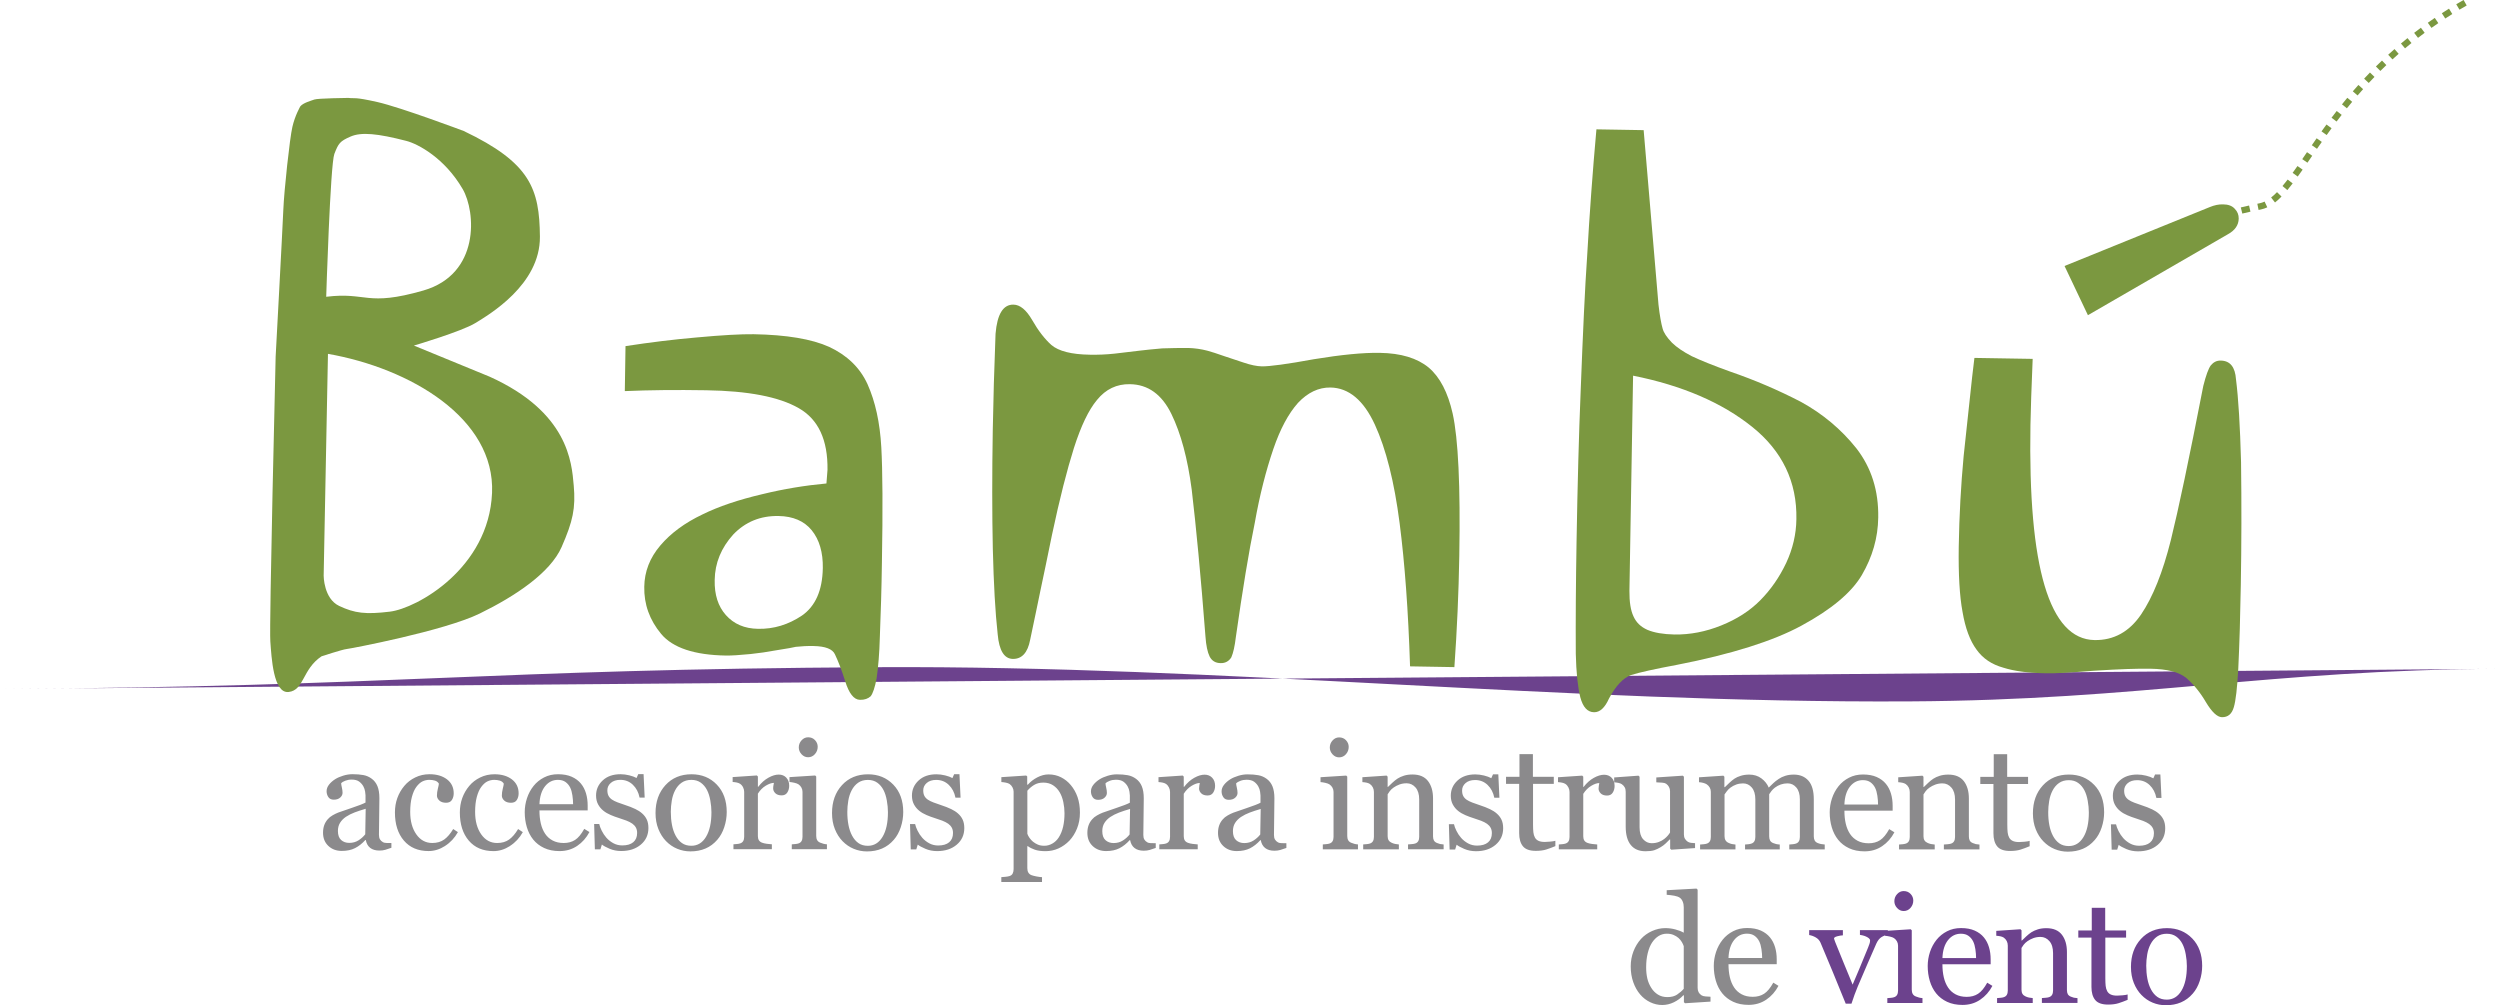<?xml version="1.0" encoding="UTF-8"?><svg id="b" xmlns="http://www.w3.org/2000/svg" width="1367.52" height="549.88" viewBox="0 0 1367.52 549.88"><defs><style>.d{fill:#8b8a8c;}.e{fill:#7b9840;}.f{fill:#6c428d;}</style></defs><g id="c"><path class="f" d="M0,376.86c216.81-1.23,263.06-10.72,479.98-11.91,188.77-.98,375.61,19.73,564.35,18.72,128.57-.73,194.66-17.21,323.19-17.84"/><path class="d" d="M1177.05,442.65c-1.58-.75-3.25-1.41-5.03-1.98-1.81-.59-3.32-1.12-4.54-1.6-1.23-.47-2.24-.98-3.05-1.52-.83-.57-1.46-1.25-1.88-2.06s-.62-1.82-.62-3.03c0-1.57.63-2.92,1.9-4.03,1.27-1.11,3-1.67,5.21-1.67,2.69,0,4.98.9,6.85,2.7,1.87,1.8,3.09,4.13,3.66,7h2.79s-.6-12.81-.6-12.81h-2.91s-.93,2.1-.93,2.1c-1.02-.57-2.35-1.05-3.98-1.46-1.63-.4-3.23-.61-4.79-.61-4.07,0-7.31,1.13-9.74,3.39-2.43,2.26-3.64,5.02-3.64,8.28,0,1.86.38,3.47,1.13,4.85.75,1.37,1.72,2.53,2.91,3.47,1.1.89,2.43,1.66,3.98,2.32,1.55.66,2.96,1.18,4.22,1.56,1.59.49,3.03.98,4.32,1.48,1.29.5,2.38,1.06,3.27,1.68.86.62,1.51,1.34,1.96,2.16s.67,1.8.67,2.93c0,2.2-.7,3.88-2.1,5.06-1.4,1.18-3.4,1.77-5.98,1.77-1.83,0-3.48-.41-4.95-1.22-1.47-.81-2.73-1.81-3.78-3-1-1.14-1.85-2.41-2.54-3.81-.7-1.41-1.16-2.64-1.37-3.69h-2.79l.4,13.86h3.03l.81-2.63c.83.7,2.23,1.47,4.18,2.3,1.95.83,4.09,1.25,6.4,1.25,4.39,0,7.97-1.17,10.73-3.51,2.76-2.34,4.14-5.36,4.14-9.05,0-1.83-.3-3.38-.89-4.65-.59-1.27-1.44-2.38-2.54-3.35-1.02-.91-2.32-1.75-3.9-2.51ZM1139.65,457.91c-1.97,3.26-4.64,4.89-8.02,4.89-2.05,0-3.77-.49-5.16-1.48-1.39-.98-2.54-2.34-3.46-4.06-.92-1.72-1.58-3.68-2-5.88-.42-2.19-.63-4.59-.62-7.17,0-1.97.17-4,.53-6.1.35-2.1.96-3.97,1.82-5.62.92-1.78,2.11-3.18,3.58-4.2,1.47-1.02,3.24-1.53,5.32-1.53,2.02,0,3.74.51,5.14,1.52,1.4,1.01,2.54,2.35,3.4,4.02.81,1.56,1.42,3.47,1.82,5.72.4,2.25.61,4.38.61,6.4,0,5.74-.99,10.24-2.96,13.49ZM1145.53,429.33c-3.63-3.76-8.23-5.64-13.81-5.64-5.88,0-10.63,1.98-14.26,5.94-3.63,3.96-5.44,9.05-5.44,15.27,0,3.23.52,6.15,1.56,8.75,1.04,2.6,2.43,4.8,4.19,6.61,1.78,1.83,3.81,3.23,6.11,4.18,2.29.96,4.7,1.43,7.24,1.43,3.05,0,5.8-.52,8.25-1.57,2.45-1.05,4.61-2.65,6.47-4.81,1.64-1.88,2.91-4.18,3.8-6.89.89-2.71,1.34-5.46,1.34-8.26,0-6.25-1.81-11.25-5.44-15.01ZM1110.21,459.97c-.54.19-1.46.34-2.77.46-1.31.12-2.3.18-2.97.18-1.46,0-2.61-.2-3.47-.61-.86-.4-1.51-1-1.94-1.78-.46-.83-.75-1.81-.87-2.93-.12-1.12-.18-2.51-.18-4.18v-22.26s11.36,0,11.36,0v-3.88h-11.43s0-12.41,0-12.41h-7.35s0,12.4,0,12.4h-7.35s0,3.88,0,3.88h7.19s0,26.99,0,26.99c0,3.07.68,5.45,2.04,7.13,1.36,1.68,3.71,2.53,7.05,2.53,2.26,0,4.17-.25,5.74-.75,1.56-.5,3.22-1.11,4.97-1.84v-2.95ZM1082.78,461.98c-.83-.05-1.49-.13-1.96-.24-.47-.11-1.03-.3-1.68-.57-.78-.32-1.33-.77-1.66-1.35-.32-.58-.49-1.34-.49-2.28v-20.73c0-3.96-.92-7.13-2.76-9.52-1.85-2.38-4.68-3.58-8.5-3.58-1.72,0-3.27.21-4.65.64-1.37.43-2.56.97-3.55,1.62-.86.56-1.78,1.3-2.75,2.2-.97.9-1.78,1.68-2.43,2.32h-.2v-5.62s-.56-.57-.56-.57l-13.25.89v2.67c.81.05,1.56.16,2.26.3.7.15,1.31.38,1.82.71.7.49,1.24,1.11,1.64,1.88.39.77.59,1.61.59,2.52v24.58c0,.97-.19,1.76-.55,2.36-.36.61-.93,1.03-1.68,1.27-.49.16-1.06.27-1.72.32-.66.05-1.3.11-1.92.16v2.67h19.52s0-2.66,0-2.66c-.7-.05-1.38-.15-2.04-.28-.66-.14-1.27-.34-1.84-.61-.75-.32-1.32-.78-1.7-1.37s-.56-1.35-.56-2.26v-22.91c.25-.43.63-1,1.16-1.72.53-.71,1.23-1.38,2.13-2,.92-.65,1.97-1.19,3.16-1.64,1.19-.44,2.5-.67,3.93-.67,1.92,0,3.54.77,4.88,2.3,1.34,1.54,2,3.72,2,6.55v20.49c0,.97-.19,1.76-.55,2.36-.36.61-.92,1.03-1.68,1.27-.49.16-1.1.27-1.84.32-.74.05-1.42.11-2.04.16v2.67h19.47s0-2.66,0-2.66ZM1008.9,440.07c.16-4.19,1.18-7.46,3.05-9.81s4.22-3.52,7.05-3.52c1.7,0,3.08.39,4.16,1.17,1.08.78,1.92,1.79,2.54,3.02.57,1.16.98,2.59,1.23,4.31.26,1.72.38,3.33.38,4.83h-18.42ZM1033.42,453.53c-1.62,2.92-3.29,4.95-5.03,6.07s-3.81,1.68-6.2,1.68c-2.34,0-4.36-.45-6.06-1.36s-3.07-2.14-4.12-3.71c-1.08-1.62-1.86-3.5-2.36-5.63-.5-2.13-.75-4.51-.74-7.13h26.38s0-2.66,0-2.66c0-2.4-.3-4.62-.91-6.67-.61-2.05-1.53-3.82-2.77-5.33-1.29-1.59-2.98-2.84-5.05-3.76-2.07-.92-4.56-1.37-7.47-1.38-2.83,0-5.38.58-7.66,1.76-2.28,1.17-4.18,2.71-5.72,4.63-1.59,1.99-2.8,4.24-3.62,6.73-.82,2.49-1.23,5.03-1.23,7.62,0,2.88.38,5.62,1.15,8.2.77,2.59,1.93,4.85,3.49,6.79,1.56,1.94,3.55,3.47,5.96,4.61,2.41,1.13,5.22,1.7,8.42,1.7,3.64,0,6.86-.94,9.66-2.83,2.8-1.88,5.04-4.42,6.71-7.59l-2.83-1.74ZM998.19,461.96c-.75-.05-1.43-.14-2.04-.26-.61-.12-1.22-.3-1.84-.55-.78-.32-1.33-.79-1.66-1.39-.32-.61-.49-1.38-.49-2.32v-20.24c0-4.58-.98-7.97-2.94-10.18-1.96-2.21-4.62-3.31-7.99-3.31-1.69,0-3.24.21-4.62.65-1.38.43-2.59,1-3.61,1.7-1.21.81-2.19,1.57-2.93,2.28-.74.71-1.59,1.54-2.56,2.48-.81-1.97-2.14-3.64-4-5.03-1.86-1.39-4.08-2.08-6.67-2.08-1.64,0-3.17.21-4.59.64-1.41.43-2.59.97-3.54,1.62-.83.57-1.74,1.31-2.71,2.22-.97.92-1.79,1.71-2.47,2.38h-.28v-5.7s-.56-.57-.56-.57l-13.33.89v2.67c.81.05,1.59.18,2.34.38.75.2,1.39.46,1.9.79.7.48,1.24,1.07,1.64,1.76.39.69.59,1.46.59,2.32v24.74c0,.97-.19,1.76-.55,2.36-.36.6-.93,1.03-1.68,1.27-.49.16-1.06.27-1.72.32-.66.05-1.3.11-1.92.16v2.67h19.35s0-2.66,0-2.66c-.73-.05-1.39-.15-1.98-.28-.59-.14-1.17-.34-1.74-.61-.75-.32-1.32-.79-1.7-1.41s-.56-1.39-.56-2.3v-22.83c.28-.38.68-.94,1.22-1.68.54-.74,1.2-1.41,1.98-2,.97-.73,2.04-1.3,3.2-1.72,1.16-.42,2.4-.63,3.73-.63,1.92,0,3.52.76,4.8,2.28,1.28,1.52,1.92,3.68,1.92,6.48v20.57c0,.97-.19,1.76-.55,2.36-.36.61-.92,1.03-1.68,1.27-.49.16-1.02.27-1.6.32-.58.05-1.18.11-1.8.16v2.67h18.99s0-2.66,0-2.66c-.81-.05-1.46-.14-1.96-.26-.5-.12-1.06-.3-1.68-.55-.78-.32-1.33-.79-1.66-1.39-.32-.61-.49-1.38-.49-2.32v-22.99c.27-.46.67-1.03,1.2-1.72s1.18-1.33,1.96-1.92c.97-.73,2.03-1.29,3.19-1.7,1.16-.4,2.4-.61,3.72-.61,1.91,0,3.51.76,4.79,2.28,1.28,1.52,1.92,3.68,1.92,6.49v20.57c0,.97-.19,1.76-.55,2.36-.36.61-.92,1.03-1.68,1.27-.48.16-1.04.27-1.68.32-.63.05-1.26.11-1.88.16v2.67h19.39s0-2.66,0-2.66ZM927.21,461.22c-.81-.03-1.55-.09-2.22-.18s-1.25-.29-1.74-.59c-.67-.46-1.2-1.01-1.58-1.65-.38-.65-.56-1.43-.56-2.34v-31.6s-.6-.56-.6-.56l-14.5.97v2.67c1.18.06,2.26.12,3.21.18.96.07,1.68.26,2.16.59.67.48,1.2,1.07,1.57,1.76.38.69.57,1.47.57,2.36v22.56c-.3.54-.73,1.12-1.28,1.75-.55.63-1.19,1.23-1.92,1.8-.78.62-1.75,1.16-2.91,1.61-1.16.46-2.48.69-3.96.69-1.81,0-3.35-.73-4.65-2.18-1.29-1.45-1.94-3.62-1.94-6.51v-27.68s-.6-.57-.6-.57l-13.29.97v2.67c.81.05,1.58.16,2.32.3.73.15,1.34.38,1.83.71.7.49,1.24,1.06,1.6,1.72.37.66.55,1.47.55,2.44v19.05c0,4.39.91,7.73,2.76,10.03,1.84,2.3,4.52,3.45,8.05,3.45,2.07,0,3.67-.19,4.8-.56,1.13-.38,2.3-.93,3.51-1.66,1.05-.62,1.97-1.31,2.78-2.08.81-.77,1.53-1.49,2.18-2.16h.24s0,5.05,0,5.05l.61.57,13.01-.89v-2.67ZM881.59,425.45c-1.06-1.1-2.44-1.66-4.14-1.66-1.7,0-3.57.56-5.62,1.7-2.05,1.13-3.91,2.79-5.58,4.97h-.2v-5.62s-.56-.57-.56-.57l-13.25.89v2.67c.81.05,1.56.16,2.26.3.7.15,1.31.38,1.82.71.7.49,1.24,1.13,1.64,1.94.39.81.59,1.63.59,2.46v24.58c0,.97-.19,1.76-.55,2.36-.36.61-.93,1.03-1.68,1.27-.49.16-1.06.27-1.72.32-.66.05-1.3.11-1.92.16v2.67h21.01s0-2.66,0-2.66c-.78-.05-1.7-.15-2.77-.28-1.06-.14-1.93-.34-2.61-.61-.78-.3-1.35-.74-1.72-1.33-.36-.59-.54-1.36-.54-2.3v-23.19c1.19-1.88,2.63-3.34,4.33-4.36,1.7-1.02,3.18-1.53,4.45-1.53-.08.48-.17.97-.26,1.45-.09.48-.14,1.02-.14,1.62,0,.94.4,1.81,1.19,2.59.79.78,1.94,1.17,3.45,1.17,1.4,0,2.44-.53,3.11-1.6.67-1.06,1.01-2.28,1.01-3.66,0-1.86-.53-3.34-1.59-4.45ZM850.78,459.91c-.54.19-1.46.34-2.77.46-1.31.12-2.3.18-2.97.18-1.46,0-2.61-.2-3.47-.61-.86-.4-1.51-1-1.94-1.78-.46-.83-.75-1.81-.87-2.93-.12-1.12-.18-2.51-.18-4.18v-22.26s11.36,0,11.36,0v-3.88h-11.43s0-12.41,0-12.41h-7.35s0,12.4,0,12.4h-7.35s0,3.88,0,3.88h7.19s0,26.99,0,26.99c0,3.07.68,5.45,2.04,7.13,1.36,1.68,3.71,2.53,7.05,2.53,2.26,0,4.17-.25,5.74-.75,1.56-.5,3.22-1.11,4.97-1.84v-2.95ZM814.9,442.57c-1.58-.75-3.25-1.41-5.03-1.98-1.81-.59-3.32-1.12-4.54-1.6-1.23-.47-2.24-.98-3.05-1.52-.83-.57-1.46-1.25-1.88-2.06s-.62-1.82-.62-3.03c0-1.57.63-2.92,1.9-4.03,1.27-1.11,3-1.67,5.21-1.67,2.69,0,4.98.9,6.85,2.7,1.87,1.8,3.09,4.13,3.66,7h2.79s-.6-12.81-.6-12.81h-2.91s-.93,2.1-.93,2.1c-1.02-.57-2.35-1.05-3.98-1.46-1.63-.4-3.23-.61-4.79-.61-4.07,0-7.31,1.13-9.74,3.39-2.43,2.26-3.64,5.02-3.64,8.28,0,1.86.38,3.47,1.13,4.85.75,1.37,1.72,2.53,2.91,3.47,1.1.89,2.43,1.66,3.98,2.32,1.55.66,2.96,1.18,4.22,1.56,1.59.49,3.03.98,4.32,1.48s2.38,1.06,3.27,1.68c.86.62,1.51,1.34,1.96,2.16s.67,1.8.67,2.93c0,2.2-.7,3.88-2.1,5.06-1.4,1.18-3.4,1.77-5.98,1.77-1.83,0-3.48-.41-4.95-1.22-1.47-.81-2.73-1.81-3.78-3-1-1.14-1.85-2.41-2.54-3.81-.7-1.41-1.16-2.64-1.37-3.69h-2.79l.4,13.86h3.03s.81-2.63.81-2.63c.83.7,2.23,1.47,4.18,2.3,1.95.84,4.09,1.25,6.4,1.26,4.39,0,7.97-1.17,10.73-3.51,2.76-2.34,4.14-5.36,4.14-9.05,0-1.83-.3-3.38-.89-4.65-.59-1.27-1.44-2.38-2.54-3.35-1.02-.92-2.32-1.75-3.9-2.51ZM789.67,461.92c-.83-.05-1.49-.13-1.96-.24-.47-.11-1.03-.3-1.68-.57-.78-.32-1.33-.78-1.66-1.35-.32-.58-.49-1.34-.49-2.28v-20.73c0-3.96-.92-7.13-2.76-9.52-1.85-2.38-4.68-3.58-8.5-3.58-1.72,0-3.27.21-4.65.65-1.37.43-2.56.97-3.55,1.62-.86.57-1.78,1.3-2.75,2.2-.97.9-1.78,1.68-2.43,2.32h-.2v-5.62s-.56-.57-.56-.57l-13.25.89v2.67c.81.05,1.56.16,2.26.3.7.15,1.31.38,1.82.71.7.49,1.24,1.11,1.64,1.88.39.77.59,1.61.59,2.52v24.58c0,.97-.19,1.76-.55,2.36-.36.61-.93,1.03-1.68,1.27-.49.16-1.06.27-1.72.32-.66.05-1.3.11-1.92.16v2.67h19.52s0-2.66,0-2.66c-.7-.05-1.38-.15-2.04-.28-.66-.14-1.27-.34-1.84-.61-.75-.32-1.32-.78-1.7-1.37-.38-.59-.56-1.35-.56-2.26v-22.91c.25-.43.63-1,1.16-1.72.53-.71,1.23-1.38,2.13-2,.92-.65,1.97-1.19,3.16-1.64,1.19-.44,2.5-.67,3.93-.67,1.92,0,3.54.77,4.88,2.3,1.34,1.54,2,3.72,2,6.55v20.48c0,.97-.19,1.76-.55,2.36-.36.61-.92,1.03-1.68,1.27-.49.16-1.1.27-1.84.32s-1.42.11-2.04.16v2.67h19.47s0-2.66,0-2.66ZM736.29,404.92c-.98-1.04-2.24-1.56-3.78-1.56-1.37,0-2.57.55-3.58,1.66-1.01,1.1-1.51,2.4-1.52,3.88,0,1.4.51,2.65,1.51,3.74,1.01,1.09,2.2,1.64,3.58,1.64,1.48,0,2.73-.57,3.74-1.72,1.01-1.14,1.51-2.48,1.51-4.02,0-1.37-.49-2.58-1.47-3.62ZM742.81,461.91c-.7-.05-1.32-.16-1.89-.3-.56-.15-1.14-.34-1.72-.59-.78-.3-1.34-.75-1.7-1.37s-.54-1.4-.54-2.34v-32.49s-.56-.57-.56-.57l-14.06.89v2.67c.81.05,1.7.2,2.67.42.97.23,1.71.5,2.22.83.7.48,1.25,1.08,1.64,1.8.39.71.59,1.5.59,2.36v24.58c0,.97-.19,1.76-.55,2.36-.36.61-.92,1.03-1.68,1.27-.49.16-1.06.27-1.72.32-.66.05-1.3.11-1.92.16v2.67h19.23s0-2.66,0-2.66ZM689.37,456.47c-1,1.27-2.22,2.37-3.68,3.3-1.46.93-3.14,1.4-5.05,1.4-1.8,0-3.29-.53-4.46-1.58-1.17-1.05-1.76-2.7-1.76-4.94,0-1.73.39-3.22,1.17-4.47.78-1.25,1.85-2.34,3.19-3.26,1.48-.97,3.08-1.78,4.81-2.43,1.72-.65,3.73-1.31,6.02-1.98l-.25,13.97ZM703.71,461.25c-.92,0-1.81-.01-2.69-.04s-1.51-.16-1.92-.41c-.76-.43-1.31-.96-1.68-1.58s-.55-1.46-.55-2.5c0-3.53.04-6.78.12-9.76.08-2.98.12-6.39.12-10.24,0-2.69-.36-4.9-1.07-6.61-.71-1.71-1.76-3.06-3.13-4.06-1.37-1.02-2.9-1.69-4.59-2-1.68-.31-3.66-.47-5.92-.47-1.64,0-3.33.26-5.05.79-1.72.52-3.19,1.16-4.4,1.92-1.4.89-2.54,1.9-3.42,3.03-.88,1.13-1.31,2.32-1.31,3.55s.32,2.26.95,3.21c.63.96,1.62,1.43,2.97,1.43,1.51,0,2.69-.39,3.53-1.17.85-.78,1.27-1.64,1.27-2.58,0-.89-.13-1.86-.38-2.91-.26-1.05-.38-1.84-.38-2.38.43-.46,1.18-.89,2.24-1.31,1.06-.42,2.21-.63,3.45-.63,1.81,0,3.2.37,4.18,1.11.98.74,1.74,1.61,2.28,2.61.49.89.8,1.83.95,2.83.15,1,.22,1.67.22,2.02v4c-1.29.7-3.79,1.67-7.5,2.91-3.7,1.24-6.16,2.09-7.37,2.54-.97.38-2.01.88-3.11,1.51-1.11.63-1.99,1.35-2.67,2.16-.86.97-1.51,2.06-1.94,3.27-.43,1.21-.65,2.59-.65,4.12,0,2.96.96,5.36,2.89,7.19,1.93,1.83,4.38,2.75,7.37,2.75,2.83,0,5.25-.51,7.25-1.53,2.01-1.02,3.88-2.5,5.64-4.44h.24c.35,1.88,1.15,3.32,2.4,4.3,1.25.98,2.93,1.48,5.03,1.48,1.21,0,2.3-.14,3.25-.42.96-.28,2.07-.65,3.33-1.11v-2.59ZM663.06,425.41c-1.06-1.1-2.44-1.66-4.14-1.66s-3.57.56-5.62,1.7c-2.05,1.13-3.91,2.79-5.58,4.97h-.2v-5.62s-.56-.57-.56-.57l-13.25.89v2.67c.81.05,1.56.16,2.26.3.7.15,1.31.38,1.82.71.7.49,1.24,1.13,1.64,1.94.39.81.59,1.63.59,2.46v24.58c0,.97-.19,1.76-.55,2.36-.36.61-.93,1.03-1.68,1.27-.49.16-1.06.27-1.72.32-.66.05-1.3.11-1.92.16v2.67h21.01s0-2.66,0-2.66c-.78-.05-1.7-.15-2.77-.28-1.06-.14-1.93-.34-2.61-.61-.78-.3-1.35-.74-1.72-1.33-.36-.59-.54-1.36-.54-2.3v-23.19c1.19-1.89,2.63-3.34,4.33-4.36,1.7-1.02,3.18-1.53,4.45-1.53-.08.48-.17.97-.26,1.45-.09.48-.14,1.02-.14,1.62,0,.94.4,1.81,1.19,2.59.79.78,1.94,1.17,3.45,1.17,1.4,0,2.44-.53,3.11-1.6.67-1.06,1.01-2.28,1.01-3.66,0-1.86-.53-3.34-1.59-4.44ZM617.91,456.46c-1,1.27-2.22,2.37-3.68,3.3-1.46.93-3.14,1.4-5.05,1.4-1.8,0-3.29-.53-4.46-1.58s-1.76-2.7-1.76-4.94c0-1.73.39-3.22,1.17-4.47.78-1.25,1.85-2.34,3.19-3.26,1.48-.97,3.08-1.78,4.81-2.43,1.72-.65,3.73-1.31,6.02-1.98l-.25,13.97ZM632.25,461.24c-.92,0-1.81-.01-2.69-.04-.88-.03-1.51-.16-1.92-.41-.76-.43-1.31-.96-1.68-1.58s-.55-1.46-.55-2.5c0-3.53.04-6.78.12-9.76.08-2.98.12-6.39.12-10.24,0-2.69-.36-4.9-1.07-6.61-.71-1.71-1.76-3.06-3.13-4.06-1.37-1.02-2.9-1.69-4.59-2-1.68-.31-3.66-.47-5.92-.47-1.64,0-3.33.26-5.05.79-1.72.53-3.19,1.16-4.4,1.92-1.4.89-2.54,1.9-3.42,3.03s-1.31,2.32-1.31,3.56.32,2.26.95,3.21c.63.96,1.62,1.43,2.97,1.43,1.51,0,2.69-.39,3.53-1.17.85-.78,1.27-1.64,1.27-2.59,0-.89-.13-1.86-.38-2.91-.26-1.05-.38-1.84-.38-2.38.43-.46,1.18-.9,2.24-1.31,1.06-.42,2.21-.63,3.45-.63,1.81,0,3.2.37,4.18,1.11.98.74,1.74,1.61,2.28,2.61.49.89.8,1.83.95,2.83.15,1,.22,1.67.22,2.02v4c-1.29.7-3.79,1.67-7.5,2.91s-6.16,2.09-7.37,2.54c-.97.38-2.01.88-3.11,1.51-1.11.63-1.99,1.35-2.67,2.16-.86.97-1.51,2.06-1.94,3.27s-.65,2.59-.65,4.12c0,2.96.96,5.36,2.89,7.19,1.93,1.83,4.38,2.75,7.37,2.75,2.83,0,5.25-.51,7.25-1.53,2.01-1.02,3.88-2.5,5.64-4.44h.24c.35,1.88,1.15,3.32,2.4,4.3,1.25.98,2.93,1.47,5.03,1.48,1.21,0,2.3-.14,3.25-.42.96-.28,2.07-.65,3.33-1.11v-2.59ZM575.62,461.45c-1.4.8-2.85,1.19-4.36,1.19-1.4,0-2.59-.21-3.55-.63-.97-.42-1.87-.96-2.71-1.64-.67-.57-1.29-1.24-1.84-2.02-.55-.78-.95-1.54-1.19-2.26v-23.56c1.03-1.21,2.24-2.26,3.64-3.13,1.4-.87,3.1-1.31,5.09-1.31,2.07,0,3.85.49,5.33,1.46,1.48.97,2.68,2.24,3.6,3.8.91,1.54,1.59,3.34,2.02,5.42.43,2.07.64,4.11.64,6.1,0,2.72-.26,5.19-.77,7.39s-1.31,4.15-2.38,5.82c-.94,1.46-2.12,2.58-3.52,3.37ZM580.41,425.19c-2.06-1.05-4.33-1.58-6.81-1.58-2.05,0-4.11.54-6.18,1.61-2.07,1.08-3.81,2.42-5.21,4.04l-.32-.08v-4.48s-.56-.48-.56-.48l-13.58.89v2.67c.81.05,1.64.17,2.5.34.86.18,1.53.42,2.02.75.65.46,1.17,1.06,1.57,1.82.4.75.61,1.54.61,2.34v42.38c0,.92-.17,1.71-.5,2.38-.32.67-.89,1.14-1.7,1.41-.62.19-1.32.32-2.1.4-.78.08-1.59.15-2.42.2v2.67h22.26s0-2.66,0-2.66c-.78-.03-1.77-.16-2.97-.38-1.2-.23-2.12-.47-2.77-.71-.78-.3-1.36-.77-1.74-1.42-.38-.65-.56-1.46-.56-2.43v-11.99h.33c.97.73,2.22,1.36,3.76,1.9,1.53.54,3.5.81,5.9.81,2.48,0,4.82-.5,7.03-1.49,2.21-1,4.22-2.42,6.02-4.28,1.72-1.83,3.11-4.05,4.16-6.65,1.05-2.6,1.58-5.47,1.58-8.63,0-3.21-.44-6.05-1.31-8.55-.87-2.49-2.11-4.68-3.7-6.57-1.48-1.78-3.25-3.19-5.31-4.24ZM520.14,442.51c-1.58-.75-3.25-1.41-5.03-1.98-1.81-.59-3.32-1.12-4.54-1.6-1.23-.47-2.24-.98-3.05-1.52-.83-.57-1.46-1.25-1.88-2.06s-.62-1.82-.62-3.03c0-1.57.63-2.92,1.9-4.03,1.27-1.11,3-1.67,5.21-1.67,2.69,0,4.98.9,6.85,2.7,1.87,1.8,3.09,4.13,3.66,7h2.79s-.6-12.81-.6-12.81h-2.91s-.93,2.1-.93,2.1c-1.02-.57-2.35-1.05-3.98-1.46-1.63-.4-3.23-.61-4.79-.61-4.07,0-7.31,1.13-9.74,3.39-2.43,2.26-3.64,5.02-3.64,8.28,0,1.86.38,3.47,1.13,4.85.75,1.37,1.72,2.53,2.91,3.47,1.1.89,2.43,1.66,3.98,2.32,1.55.66,2.96,1.18,4.22,1.56,1.59.49,3.03.98,4.32,1.48,1.29.5,2.38,1.06,3.27,1.68.86.62,1.51,1.34,1.96,2.16s.67,1.8.67,2.93c0,2.2-.7,3.88-2.1,5.06-1.4,1.18-3.4,1.77-5.98,1.77-1.83,0-3.48-.41-4.95-1.22-1.47-.81-2.73-1.81-3.78-3-1-1.14-1.85-2.41-2.54-3.81-.7-1.41-1.16-2.64-1.37-3.69h-2.79l.4,13.86h3.03s.81-2.63.81-2.63c.83.7,2.23,1.47,4.18,2.3,1.95.84,4.09,1.25,6.4,1.26,4.39,0,7.97-1.17,10.73-3.51,2.76-2.34,4.14-5.36,4.14-9.05,0-1.83-.3-3.38-.89-4.65-.59-1.27-1.44-2.38-2.54-3.35-1.02-.92-2.32-1.75-3.9-2.51ZM482.75,457.77c-1.97,3.26-4.64,4.89-8.02,4.89-2.05,0-3.77-.49-5.16-1.48-1.39-.98-2.54-2.34-3.46-4.06-.92-1.72-1.58-3.68-2-5.88-.42-2.19-.63-4.59-.62-7.17,0-1.97.17-4,.53-6.1.35-2.1.96-3.97,1.82-5.62.92-1.78,2.11-3.18,3.58-4.2,1.47-1.02,3.24-1.53,5.32-1.53,2.02,0,3.74.51,5.14,1.52,1.4,1.01,2.54,2.35,3.4,4.02.81,1.56,1.42,3.47,1.82,5.72.4,2.25.61,4.38.61,6.4,0,5.74-.99,10.23-2.96,13.49ZM488.63,429.19c-3.63-3.76-8.23-5.64-13.81-5.64-5.88,0-10.63,1.98-14.26,5.94-3.63,3.96-5.44,9.05-5.44,15.27,0,3.23.52,6.15,1.56,8.75,1.04,2.6,2.43,4.8,4.19,6.61,1.78,1.83,3.81,3.23,6.11,4.18,2.29.96,4.7,1.43,7.24,1.44,3.05,0,5.8-.52,8.25-1.57,2.45-1.05,4.61-2.65,6.47-4.81,1.64-1.88,2.91-4.18,3.8-6.89.89-2.71,1.34-5.46,1.34-8.26,0-6.25-1.81-11.25-5.44-15.01ZM445.82,404.86c-.98-1.04-2.24-1.56-3.78-1.56-1.37,0-2.57.55-3.58,1.66-1.01,1.1-1.52,2.4-1.52,3.88,0,1.4.5,2.65,1.51,3.74,1.01,1.09,2.2,1.64,3.58,1.64,1.48,0,2.73-.57,3.74-1.72,1.01-1.14,1.52-2.48,1.52-4.02,0-1.37-.49-2.58-1.47-3.62ZM452.34,461.85c-.7-.05-1.32-.15-1.89-.3-.56-.15-1.14-.34-1.73-.59-.78-.3-1.34-.75-1.7-1.37-.36-.62-.54-1.4-.54-2.34v-32.48s-.56-.57-.56-.57l-14.06.89v2.67c.81.05,1.7.2,2.67.42.97.23,1.71.5,2.22.83.7.48,1.25,1.08,1.64,1.8.39.71.59,1.5.59,2.36v24.58c0,.97-.19,1.76-.55,2.36s-.92,1.03-1.68,1.27c-.49.16-1.06.27-1.72.32-.66.05-1.3.11-1.92.16v2.67s19.23,0,19.23,0v-2.67ZM430.11,425.36c-1.06-1.1-2.44-1.66-4.14-1.66s-3.57.56-5.62,1.7c-2.05,1.13-3.91,2.79-5.58,4.97h-.2v-5.62s-.56-.57-.56-.57l-13.25.89v2.67c.81.05,1.56.16,2.26.3.7.15,1.31.38,1.82.71.7.49,1.25,1.13,1.64,1.94.39.81.59,1.63.59,2.46v24.58c0,.97-.19,1.76-.55,2.36-.36.61-.92,1.03-1.68,1.27-.49.16-1.06.27-1.72.32s-1.3.11-1.92.16v2.67s21.01,0,21.01,0v-2.67c-.78-.05-1.7-.15-2.77-.28-1.06-.14-1.93-.34-2.61-.61-.78-.3-1.35-.74-1.72-1.33s-.55-1.36-.55-2.3v-23.19c1.19-1.89,2.63-3.34,4.33-4.36,1.7-1.02,3.18-1.53,4.44-1.53-.08.48-.17.97-.26,1.45-.1.48-.14,1.02-.14,1.62,0,.94.4,1.81,1.19,2.59.79.78,1.95,1.17,3.45,1.17,1.4,0,2.44-.53,3.11-1.6.67-1.06,1.01-2.28,1.01-3.66,0-1.86-.53-3.34-1.6-4.44ZM386.21,457.75c-1.97,3.26-4.64,4.89-8.02,4.89-2.05,0-3.77-.49-5.16-1.48-1.39-.98-2.54-2.34-3.46-4.06-.92-1.72-1.59-3.68-2-5.88-.42-2.19-.63-4.59-.63-7.17,0-1.97.18-4,.53-6.1.35-2.1.96-3.97,1.82-5.62.92-1.78,2.11-3.18,3.58-4.2,1.47-1.02,3.24-1.53,5.32-1.53,2.02,0,3.74.51,5.14,1.52,1.4,1.01,2.54,2.35,3.4,4.02.81,1.56,1.42,3.47,1.82,5.72.4,2.25.61,4.38.61,6.4,0,5.74-.99,10.23-2.96,13.49ZM392.09,429.17c-3.63-3.76-8.23-5.64-13.81-5.64-5.88,0-10.63,1.98-14.26,5.94-3.63,3.96-5.44,9.05-5.44,15.27,0,3.23.52,6.15,1.56,8.75,1.04,2.6,2.43,4.8,4.18,6.61,1.78,1.83,3.81,3.23,6.11,4.18,2.29.96,4.7,1.43,7.24,1.44,3.05,0,5.8-.52,8.25-1.57,2.45-1.05,4.61-2.65,6.47-4.81,1.64-1.88,2.91-4.18,3.8-6.89.89-2.71,1.34-5.46,1.34-8.26,0-6.25-1.81-11.25-5.44-15.01ZM347.37,442.47c-1.58-.75-3.25-1.42-5.03-1.98-1.81-.59-3.32-1.12-4.55-1.6-1.23-.47-2.24-.98-3.05-1.52-.83-.57-1.46-1.25-1.88-2.06-.42-.81-.63-1.82-.63-3.03,0-1.57.63-2.92,1.9-4.03,1.27-1.11,3-1.67,5.21-1.67,2.69,0,4.98.9,6.85,2.7,1.87,1.8,3.09,4.13,3.66,7h2.79s-.6-12.81-.6-12.81h-2.91s-.93,2.1-.93,2.1c-1.02-.57-2.35-1.05-3.98-1.46-1.63-.4-3.23-.61-4.79-.61-4.07,0-7.31,1.13-9.74,3.39-2.43,2.26-3.64,5.02-3.64,8.28,0,1.86.38,3.47,1.13,4.85.75,1.37,1.72,2.53,2.91,3.47,1.1.89,2.43,1.66,3.98,2.32,1.55.66,2.96,1.18,4.22,1.56,1.59.49,3.03.98,4.32,1.48,1.29.5,2.38,1.06,3.27,1.68.86.62,1.51,1.34,1.96,2.16s.67,1.8.67,2.93c0,2.2-.7,3.88-2.1,5.06-1.4,1.18-3.39,1.77-5.98,1.77-1.83,0-3.48-.41-4.95-1.22-1.47-.81-2.73-1.81-3.78-3-1-1.14-1.84-2.41-2.54-3.81-.7-1.41-1.16-2.64-1.37-3.69h-2.79l.4,13.86h3.03l.81-2.63c.83.7,2.23,1.47,4.18,2.3,1.95.84,4.09,1.25,6.4,1.25,4.39,0,7.97-1.17,10.73-3.51,2.76-2.34,4.14-5.36,4.14-9.05,0-1.83-.3-3.38-.89-4.65-.59-1.27-1.44-2.38-2.54-3.35-1.02-.92-2.32-1.75-3.9-2.51ZM295.08,439.92c.16-4.19,1.18-7.46,3.05-9.81,1.87-2.35,4.22-3.52,7.05-3.52,1.7,0,3.08.39,4.16,1.17,1.08.78,1.93,1.79,2.54,3.02.57,1.16.98,2.59,1.23,4.31.25,1.72.38,3.33.38,4.83h-18.42ZM319.6,453.38c-1.62,2.92-3.29,4.95-5.03,6.07-1.74,1.12-3.81,1.68-6.2,1.68-2.34,0-4.36-.45-6.06-1.36-1.7-.9-3.07-2.14-4.12-3.7-1.08-1.62-1.87-3.5-2.36-5.63-.5-2.13-.75-4.51-.75-7.13h26.38s0-2.66,0-2.66c0-2.4-.3-4.62-.91-6.67-.61-2.05-1.53-3.82-2.77-5.33-1.29-1.59-2.98-2.84-5.05-3.76-2.07-.92-4.57-1.37-7.47-1.38-2.83,0-5.38.58-7.66,1.76-2.28,1.17-4.18,2.71-5.72,4.63-1.59,1.99-2.8,4.24-3.62,6.73-.82,2.49-1.23,5.03-1.23,7.62,0,2.88.38,5.62,1.15,8.2.77,2.59,1.93,4.85,3.49,6.79,1.56,1.94,3.55,3.48,5.96,4.61,2.41,1.13,5.22,1.7,8.42,1.7,3.64,0,6.86-.94,9.66-2.83,2.8-1.88,5.04-4.42,6.71-7.59l-2.83-1.74ZM278.96,462.74c2.91-1.86,5.25-4.38,7.03-7.55l-2.58-1.7c-1.51,2.55-3.14,4.45-4.9,5.73-1.76,1.27-3.95,1.91-6.56,1.91-3.6,0-6.51-1.58-8.73-4.75-2.22-3.16-3.33-7.25-3.33-12.26,0-3.18.31-5.91.93-8.2.62-2.29,1.42-4.11,2.42-5.45,1.1-1.48,2.24-2.5,3.41-3.05,1.17-.55,2.4-.83,3.69-.83,1.1,0,2.13.14,3.08.42.95.28,1.67.84,2.16,1.67-.05.59-.24,1.52-.57,2.8-.32,1.27-.49,2.52-.49,3.73,0,.99.44,1.89,1.31,2.7.87.81,2.11,1.21,3.7,1.21,1.48,0,2.55-.52,3.19-1.55.65-1.04.97-2.23.97-3.58,0-3.23-1.22-5.78-3.67-7.66-2.45-1.87-5.63-2.81-9.53-2.81-2.83,0-5.44.58-7.84,1.76-2.4,1.17-4.39,2.71-5.98,4.63-1.67,1.99-2.94,4.21-3.82,6.65-.88,2.44-1.31,5.06-1.31,7.86,0,6.44,1.63,11.57,4.89,15.4,3.26,3.82,7.77,5.74,13.53,5.74,3.1,0,6.1-.93,9.01-2.79ZM243.45,462.73c2.91-1.86,5.25-4.38,7.03-7.55l-2.58-1.7c-1.51,2.55-3.14,4.45-4.9,5.73-1.76,1.27-3.95,1.91-6.56,1.91-3.6,0-6.51-1.58-8.73-4.75-2.22-3.17-3.33-7.25-3.33-12.26,0-3.18.31-5.91.93-8.2.62-2.29,1.42-4.11,2.42-5.45,1.1-1.48,2.24-2.5,3.41-3.05,1.17-.55,2.4-.83,3.69-.83,1.1,0,2.13.14,3.08.42.95.28,1.67.84,2.16,1.67-.05.59-.24,1.52-.57,2.8-.32,1.27-.49,2.52-.49,3.73,0,.99.44,1.89,1.31,2.7.87.81,2.11,1.21,3.7,1.21,1.48,0,2.55-.52,3.19-1.56.65-1.04.97-2.23.97-3.58,0-3.23-1.22-5.78-3.67-7.66-2.45-1.87-5.63-2.81-9.53-2.81-2.83,0-5.44.58-7.84,1.76-2.4,1.17-4.39,2.71-5.98,4.63-1.67,1.99-2.94,4.21-3.82,6.65-.88,2.44-1.31,5.06-1.31,7.86,0,6.44,1.63,11.57,4.89,15.39,3.26,3.83,7.77,5.74,13.53,5.74,3.1,0,6.1-.93,9.01-2.79ZM199.79,456.37c-1,1.27-2.22,2.37-3.68,3.3-1.46.93-3.14,1.4-5.05,1.4-1.81,0-3.29-.53-4.46-1.58-1.17-1.05-1.76-2.7-1.76-4.94,0-1.73.39-3.22,1.17-4.47.78-1.25,1.84-2.34,3.19-3.26,1.48-.97,3.08-1.78,4.81-2.43,1.72-.65,3.73-1.31,6.02-1.98l-.24,13.97ZM214.13,461.15c-.92,0-1.81-.01-2.69-.04-.88-.03-1.52-.16-1.92-.4-.75-.43-1.31-.96-1.68-1.58-.36-.62-.55-1.46-.55-2.5,0-3.53.04-6.78.12-9.76.08-2.98.12-6.39.12-10.24,0-2.69-.36-4.9-1.07-6.61-.71-1.71-1.76-3.06-3.13-4.06-1.37-1.02-2.9-1.69-4.59-2-1.68-.31-3.66-.47-5.92-.47-1.64,0-3.33.26-5.05.79-1.72.52-3.19,1.16-4.4,1.92-1.4.89-2.54,1.9-3.41,3.03-.88,1.13-1.31,2.32-1.31,3.56,0,1.19.32,2.26.95,3.21s1.62,1.43,2.97,1.43c1.51,0,2.69-.39,3.54-1.17.85-.78,1.27-1.64,1.27-2.59,0-.89-.13-1.86-.38-2.91-.26-1.05-.38-1.84-.38-2.38.43-.46,1.18-.9,2.24-1.31s2.22-.63,3.45-.63c1.8,0,3.2.37,4.18,1.11.98.74,1.74,1.61,2.28,2.61.48.89.8,1.83.95,2.83.15,1,.22,1.67.22,2.02v4c-1.29.7-3.79,1.67-7.5,2.91-3.7,1.24-6.16,2.09-7.37,2.54-.97.38-2.01.88-3.11,1.51-1.11.63-1.99,1.35-2.67,2.16-.86.97-1.51,2.06-1.94,3.27-.43,1.21-.65,2.59-.65,4.12,0,2.96.96,5.36,2.89,7.19s4.38,2.75,7.37,2.75c2.83,0,5.25-.51,7.25-1.53,2.01-1.02,3.89-2.5,5.64-4.44h.24c.35,1.88,1.15,3.32,2.4,4.3,1.25.98,2.93,1.47,5.03,1.48,1.21,0,2.3-.14,3.25-.42.96-.28,2.07-.65,3.33-1.11v-2.59Z"/><path class="d" d="M945.5,524.05c.16-4.19,1.18-7.46,3.05-9.81,1.87-2.35,4.22-3.52,7.05-3.52,1.7,0,3.08.39,4.16,1.17,1.08.78,1.93,1.79,2.54,3.02.57,1.16.98,2.59,1.23,4.31.26,1.72.38,3.33.38,4.83h-18.42ZM970.02,537.51c-1.62,2.92-3.29,4.95-5.03,6.07-1.74,1.12-3.8,1.68-6.2,1.68s-4.36-.45-6.06-1.36c-1.7-.9-3.07-2.14-4.12-3.71-1.08-1.62-1.87-3.5-2.36-5.63-.5-2.13-.75-4.51-.75-7.13h26.38s0-2.66,0-2.66c0-2.4-.3-4.62-.91-6.67-.61-2.05-1.53-3.82-2.77-5.33-1.29-1.59-2.98-2.84-5.05-3.76-2.07-.92-4.57-1.38-7.47-1.38-2.83,0-5.38.58-7.66,1.76-2.28,1.17-4.18,2.71-5.72,4.63-1.59,1.99-2.8,4.23-3.62,6.73-.82,2.49-1.23,5.03-1.23,7.62,0,2.88.38,5.62,1.15,8.2.77,2.59,1.93,4.85,3.49,6.79,1.56,1.94,3.55,3.48,5.96,4.61,2.41,1.13,5.22,1.7,8.42,1.7,3.64,0,6.86-.94,9.66-2.83,2.8-1.88,5.04-4.42,6.71-7.59l-2.83-1.74ZM917.45,544.01c-1.41.94-3.19,1.41-5.34,1.41-2.02,0-3.76-.46-5.22-1.38-1.47-.92-2.67-2.13-3.61-3.64-1.02-1.59-1.75-3.31-2.18-5.15-.43-1.85-.65-3.9-.64-6.16,0-2.83.29-5.41.87-7.74.58-2.33,1.37-4.25,2.36-5.76,1.05-1.56,2.25-2.76,3.61-3.6,1.36-.83,2.84-1.25,4.46-1.25,1.4,0,2.62.22,3.67.67,1.05.44,1.96,1,2.74,1.68.73.68,1.33,1.42,1.81,2.22s.83,1.56,1.05,2.26v23.31c-.97,1.13-2.16,2.17-3.58,3.11ZM935.65,545.22c-.81-.03-1.7-.08-2.67-.16-.97-.08-1.71-.28-2.22-.61-.7-.46-1.23-1.02-1.6-1.68-.36-.66-.54-1.46-.54-2.4v-53.7s-.6-.61-.6-.61l-16.32.89v2.5c1.48.11,2.86.28,4.14.51,1.28.23,2.3.6,3.05,1.11.67.49,1.2,1.19,1.58,2.13.38.93.56,1.96.56,3.1v13.89c-1.3-.73-2.83-1.33-4.62-1.8-1.79-.47-3.61-.71-5.47-.71-2.47,0-4.9.54-7.28,1.61-2.38,1.08-4.39,2.52-6.03,4.32-1.75,1.94-3.12,4.2-4.12,6.79-.99,2.59-1.49,5.32-1.49,8.2,0,3.15.46,6.04,1.39,8.65.93,2.61,2.18,4.85,3.77,6.71,1.56,1.83,3.39,3.25,5.51,4.26,2.11,1.01,4.3,1.52,6.56,1.52,2.18,0,4.3-.5,6.35-1.49,2.06-1,3.79-2.28,5.19-3.84l.32.08v3.72s.61.57.61.57l13.94-.89v-2.67Z"/><path class="f" d="M1193.27,541.92c-1.97,3.26-4.64,4.89-8.01,4.89-2.05,0-3.77-.49-5.16-1.48-1.39-.98-2.54-2.34-3.46-4.06-.92-1.72-1.59-3.68-2-5.88-.42-2.19-.63-4.59-.63-7.17,0-1.97.18-4,.53-6.1.35-2.1.96-3.97,1.82-5.62.92-1.78,2.11-3.18,3.58-4.2,1.47-1.02,3.24-1.53,5.32-1.53,2.02,0,3.74.51,5.14,1.52,1.4,1.01,2.54,2.35,3.4,4.02.81,1.56,1.42,3.47,1.82,5.72.41,2.25.61,4.38.61,6.4,0,5.74-.99,10.24-2.96,13.49ZM1199.16,513.34c-3.63-3.76-8.23-5.64-13.81-5.64-5.88,0-10.63,1.98-14.26,5.94-3.63,3.96-5.44,9.05-5.44,15.27,0,3.23.52,6.15,1.56,8.75,1.04,2.6,2.43,4.8,4.19,6.61,1.78,1.83,3.81,3.23,6.11,4.18,2.29.96,4.7,1.43,7.24,1.43,3.05,0,5.8-.52,8.25-1.57,2.45-1.05,4.61-2.65,6.47-4.81,1.65-1.88,2.91-4.18,3.8-6.89.89-2.71,1.34-5.46,1.34-8.26,0-6.25-1.81-11.25-5.44-15.01ZM1163.83,543.98c-.54.19-1.46.34-2.77.46-1.31.12-2.3.18-2.97.18-1.46,0-2.61-.2-3.47-.61-.86-.4-1.51-1-1.94-1.78-.46-.83-.75-1.81-.87-2.93-.12-1.12-.18-2.51-.18-4.18v-22.26s11.36,0,11.36,0v-3.88s-11.43,0-11.43,0v-12.4s-7.35,0-7.35,0v12.4s-7.36,0-7.36,0v3.88s7.19,0,7.19,0v26.99c0,3.07.67,5.45,2.03,7.13,1.36,1.68,3.71,2.53,7.05,2.53,2.26,0,4.17-.25,5.74-.75,1.56-.5,3.22-1.11,4.97-1.84v-2.95ZM1136.41,545.99c-.83-.05-1.49-.13-1.96-.24-.47-.11-1.03-.3-1.68-.57-.78-.32-1.33-.77-1.66-1.35-.32-.58-.49-1.34-.48-2.28v-20.73c0-3.96-.92-7.13-2.76-9.52-1.84-2.38-4.68-3.58-8.5-3.58-1.72,0-3.27.21-4.65.64-1.37.43-2.56.97-3.56,1.61-.86.57-1.78,1.3-2.75,2.2-.97.9-1.78,1.68-2.42,2.32h-.2v-5.62s-.56-.57-.56-.57l-13.25.89v2.67c.81.05,1.56.16,2.26.3.7.15,1.31.38,1.82.71.7.49,1.24,1.11,1.64,1.88.39.77.58,1.61.58,2.52v24.58c0,.97-.19,1.76-.55,2.36-.36.61-.92,1.03-1.68,1.27-.49.16-1.06.27-1.72.32-.66.05-1.3.11-1.92.16v2.67s19.51,0,19.51,0v-2.67c-.7-.05-1.38-.15-2.04-.28-.66-.14-1.27-.34-1.84-.61-.75-.32-1.32-.78-1.7-1.37s-.56-1.35-.56-2.26v-22.91c.25-.43.63-1,1.16-1.72.53-.71,1.23-1.38,2.13-2,.92-.65,1.97-1.19,3.16-1.64,1.19-.44,2.5-.67,3.93-.67,1.92,0,3.54.77,4.88,2.3,1.34,1.53,2,3.72,2,6.55v20.49c0,.97-.19,1.76-.55,2.36-.36.61-.92,1.03-1.68,1.27-.49.16-1.1.27-1.84.32-.74.05-1.42.11-2.04.16v2.67s19.47,0,19.47,0v-2.67ZM1062.52,524.08c.16-4.19,1.18-7.46,3.05-9.81,1.87-2.35,4.22-3.52,7.05-3.52,1.7,0,3.08.39,4.16,1.17,1.08.78,1.93,1.79,2.54,3.02.57,1.16.98,2.59,1.23,4.31.26,1.72.38,3.33.38,4.83h-18.42ZM1087.04,537.54c-1.62,2.92-3.29,4.95-5.03,6.07-1.74,1.12-3.8,1.68-6.2,1.68-2.34,0-4.36-.45-6.06-1.36-1.7-.9-3.07-2.14-4.12-3.71-1.08-1.62-1.87-3.5-2.36-5.63-.5-2.13-.75-4.51-.75-7.13h26.38s0-2.66,0-2.66c0-2.4-.3-4.62-.91-6.67-.61-2.05-1.53-3.82-2.77-5.33-1.29-1.59-2.98-2.84-5.05-3.76-2.07-.92-4.57-1.38-7.47-1.38-2.83,0-5.38.58-7.66,1.76-2.28,1.17-4.18,2.71-5.72,4.63-1.59,1.99-2.8,4.23-3.62,6.73-.82,2.49-1.23,5.03-1.23,7.62,0,2.88.38,5.62,1.15,8.2.77,2.59,1.93,4.85,3.49,6.79,1.56,1.94,3.55,3.47,5.96,4.61,2.41,1.13,5.22,1.7,8.42,1.7,3.64,0,6.86-.94,9.66-2.83,2.8-1.88,5.04-4.42,6.71-7.59l-2.83-1.74ZM1045.1,488.98c-.98-1.04-2.24-1.56-3.78-1.56-1.37,0-2.57.55-3.58,1.66-1.01,1.1-1.51,2.4-1.51,3.88,0,1.4.5,2.65,1.51,3.74,1.01,1.09,2.2,1.64,3.58,1.64,1.48,0,2.73-.57,3.74-1.72,1.01-1.14,1.51-2.48,1.52-4.02,0-1.37-.49-2.58-1.47-3.62ZM1051.61,545.97c-.7-.05-1.32-.15-1.89-.3-.56-.15-1.14-.34-1.73-.59-.78-.3-1.34-.75-1.7-1.37s-.54-1.4-.54-2.34v-32.48s-.56-.57-.56-.57l-14.06.89v2.67c.81.06,1.7.2,2.67.43.97.23,1.71.5,2.22.83.7.48,1.25,1.08,1.64,1.8.39.71.59,1.5.59,2.36v24.58c0,.97-.19,1.76-.55,2.36-.36.61-.92,1.03-1.68,1.27-.49.16-1.06.27-1.72.32-.66.05-1.3.11-1.92.16v2.67s19.23,0,19.23,0v-2.67ZM1032.64,508.8h-15.24s0,2.58,0,2.58c.38.05.86.15,1.45.28.59.14,1.2.34,1.82.61.62.27,1.15.59,1.6.95.44.36.67.77.67,1.23,0,.65-.12,1.29-.36,1.92-.24.63-.5,1.31-.77,2.04-1.7,4.25-3.28,8.1-4.75,11.54-1.47,3.44-2.69,6.32-3.66,8.64-1.26-3.01-2.9-6.98-4.91-11.91-2.01-4.92-3.57-8.76-4.67-11.5-.13-.43-.27-.81-.4-1.15-.14-.34-.2-.54-.2-.63,0-.54.61-.96,1.82-1.27,1.21-.31,2.22-.48,3.03-.5v-2.83s-18.44,0-18.44,0v2.67c1.21.19,2.42.63,3.61,1.31,1.2.69,2.07,1.65,2.61,2.89,2.31,5.47,4.55,10.81,6.7,16.02,2.15,5.21,4.51,10.98,7.07,17.31h3.15c.51-1.56,1.07-3.19,1.68-4.89.61-1.7,1.18-3.16,1.72-4.4,1.83-4.31,3.6-8.42,5.3-12.34s3.34-7.68,4.93-11.29c.78-1.67,1.72-2.83,2.81-3.5,1.09-.66,2.24-1.1,3.45-1.31v-2.46Z"/><path class="e" d="M1345.35,5.3c1.3-.77,2.62-1.54,3.96-2.3l-1.71-3.01c-1.36.77-2.7,1.55-4.02,2.33l1.76,2.97h0ZM1337.58,10.13c1.27-.82,2.55-1.64,3.86-2.45l-1.82-2.94c-1.33.82-2.63,1.65-3.92,2.49l1.88,2.9h0ZM1330.02,15.26c1.23-.87,2.48-1.74,3.76-2.61l-1.94-2.86c-1.29.88-2.56,1.76-3.81,2.65l2,2.82ZM1322.67,20.71c1.19-.92,2.41-1.84,3.64-2.76l-2.06-2.78c-1.26.93-2.49,1.86-3.7,2.8l2.12,2.73h0ZM1315.56,26.45c1.15-.97,2.33-1.94,3.53-2.91l-2.17-2.69c-1.22.98-2.41,1.97-3.58,2.96l2.23,2.64h0ZM1308.69,32.49c1.11-1.02,2.25-2.04,3.4-3.05l-2.28-2.6c-1.17,1.03-2.33,2.07-3.46,3.1l2.34,2.55h0ZM1302.08,38.81c1.07-1.06,2.16-2.13,3.28-3.19l-2.39-2.5c-1.13,1.08-2.24,2.16-3.33,3.24l2.44,2.45h0ZM1295.72,45.38c1.03-1.11,2.08-2.21,3.15-3.32l-2.49-2.4c-1.09,1.12-2.15,2.25-3.19,3.37l2.53,2.35h0ZM1289.62,52.21c.98-1.14,1.99-2.29,3.02-3.44l-2.58-2.3c-1.04,1.17-2.06,2.33-3.06,3.49l2.62,2.26ZM1283.76,59.25c.94-1.18,1.91-2.36,2.9-3.55l-2.66-2.21c-1,1.2-1.98,2.4-2.93,3.59l2.7,2.16ZM1278.13,66.48c.91-1.2,1.84-2.42,2.79-3.64l-2.73-2.12c-.96,1.24-1.9,2.46-2.82,3.68l2.76,2.08h0ZM1272.7,73.88c.88-1.22,1.77-2.46,2.69-3.72l-2.79-2.05c-.93,1.26-1.83,2.52-2.72,3.75l2.81,2.01h0ZM1267.42,81.4c.86-1.24,1.73-2.49,2.63-3.77l-2.83-1.99c-.9,1.29-1.78,2.55-2.64,3.79l2.84,1.97h0ZM1262.19,89c.85-1.24,1.72-2.5,2.61-3.8l-2.85-1.96c-.89,1.3-1.76,2.57-2.61,3.8l2.85,1.96h0ZM1256.88,96.58c.88-1.22,1.77-2.48,2.68-3.78l-2.83-1.98c-.91,1.3-1.79,2.54-2.65,3.74l2.8,2.02h0ZM1251.19,103.99c.96-1.15,1.93-2.37,2.92-3.67l-2.75-2.1c-.96,1.26-1.9,2.44-2.82,3.54l2.65,2.22h0ZM1244.45,110.76c1.2-.94,2.39-2.03,3.57-3.24l-2.47-2.42c-1.1,1.13-2.18,2.11-3.23,2.94l2.13,2.72ZM1235.48,114.83c.42-.09.84-.17,1.25-.25h0c1.2-.24,2.36-.64,3.5-1.18l-1.47-3.13c-.91.43-1.81.73-2.72.92h0c-.42.08-.85.17-1.27.26l.69,3.39ZM1226.55,116.83c1.48-.36,2.97-.71,4.46-1.04l-.75-3.37c-1.51.34-3.02.69-4.52,1.05l.82,3.36h0ZM1217.71,119.18c1.46-.42,2.93-.83,4.4-1.22l-.89-3.34c-1.5.4-2.99.81-4.48,1.24l.96,3.32ZM1209.01,121.94c1.44-.5,2.88-.98,4.33-1.43l-1.04-3.3c-1.48.47-2.95.96-4.42,1.46l1.13,3.27h0ZM1200.48,125.16c1.4-.58,2.82-1.14,4.24-1.67l-1.22-3.23c-1.45.55-2.9,1.12-4.34,1.71l1.32,3.2h0ZM1192.18,128.91c1.36-.67,2.73-1.32,4.12-1.94l-1.42-3.15c-1.42.64-2.82,1.3-4.22,1.99l1.53,3.1h0ZM1184.17,133.21c1.31-.77,2.63-1.51,3.96-2.22l-1.64-3.05c-1.37.74-2.73,1.5-4.08,2.29l1.75,2.98h0Z"/><path class="e" d="M341.78,213.94l.38-24.61c13.75-2.11,26.69-3.69,38.82-4.73,13.95-1.3,24.41-1.87,31.29-1.78,17.89.31,31.73,2.61,41.29,6.93,9.86,4.6,16.88,11.41,20.98,20.41,4.25,9.49,6.79,20.99,7.54,34.54.71,12.7.86,33.74.33,63.13-.19,14.08-.62,27.78-1.14,40.95-.23,8.58-.85,16.04-1.77,22.38-.93,4.94-2.05,8.13-3.22,9.69-1.45,1.32-3.4,2.03-5.88,1.96-3.33-.05-6.02-3.52-8.11-10.28-1.85-5.88-3.71-10.7-5.57-14.6-1.3-2.91-5.24-4.43-11.69-4.55-3.38-.08-6.58.11-9.72.44-.61.15-1.71.37-3.47.7-1.74.29-4.11.7-7.15,1.18-4.88.9-9.58,1.6-14.13,2.06-5.95.59-10.45.87-13.45.83-17.27-.28-29.09-4.22-35.44-11.81-6.38-7.68-9.45-16.29-9.25-25.83.12-8.29,3.03-15.82,8.81-22.6,5.66-6.67,13.37-12.36,23.06-16.97,8.8-4.33,19.66-8.01,32.76-11.08,11.74-2.87,23.4-4.77,35.02-5.84.38-4.41.56-6.89.58-7.43.23-16.4-5-27.68-15.78-33.8-10.83-6.2-27.68-9.41-50.55-9.76-16.47-.28-31.3-.11-44.53.46M450.09,310.85c.15-8.7-1.9-15.66-6.1-20.83-4.14-5.06-10.23-7.62-18.07-7.76-9.94-.19-18.2,3.19-24.83,10.12-6.54,7.24-10.02,15.52-10.15,24.92-.18,8.01,1.87,14.37,6.12,19.15,4.35,4.88,10.18,7.42,17.66,7.52,8.55.17,16.54-2.28,23.94-7.24,7.39-5.15,11.2-13.77,11.42-25.89"/><path class="e" d="M795.55,364.92l-24.24-.42c-.97-30.37-2.89-56.48-5.71-78.37-2.91-22.57-7.41-40.51-13.54-53.85-6.15-13.35-14.26-20.13-24.3-20.31-6.51-.08-12.4,2.74-17.74,8.4-5.23,5.85-9.74,14.28-13.49,25.23-4.05,11.84-7.47,25.22-10.13,40.23-3.27,15.82-6.69,36.69-10.37,62.55-.59,4.97-1.4,8.71-2.49,11.19-1.32,2.11-3.3,3.24-5.85,3.16-2.8-.03-4.77-1.22-6-3.58-1.18-2.39-1.96-6.07-2.3-11.01-2.56-33.23-5.11-59.92-7.51-80.27-2.22-17.02-5.95-30.83-11.11-41.41-5.23-10.71-12.77-16.17-22.72-16.31-7.14-.14-13.18,2.7-17.96,8.59-4.67,5.57-8.8,14.32-12.64,26.29-3.77,11.92-7.81,27.74-11.98,47.41-2.72,13.23-4.76,23.25-6.26,30.14-1.37,6.85-3.34,16.02-5.72,27.44-1.35,7.04-4.53,10.5-9.48,10.41-4.73-.1-7.47-4.6-8.26-13.4-1.34-12.02-2.2-27.62-2.67-46.86-.42-19.18-.42-40.8-.03-64.8.28-16.42.8-34,1.52-52.77.89-10.74,4.16-16.09,9.81-15.97,3.58.04,7.01,2.87,10.23,8.44,3.34,5.85,6.88,10.38,10.5,13.64,3.97,3.36,10.97,5.17,21.04,5.31,4.48.09,8.88-.09,13.49-.58,4.39-.49,9.08-1.03,13.88-1.65,2.92-.35,7.03-.79,12.22-1.23,4.96-.21,9.77-.21,14.33-.22,3.44.11,6.9.58,10.3,1.47,2.2.57,5.38,1.63,9.45,3.05,5.68,1.86,9.09,3.05,10.35,3.44,4,1.36,7.33,2.04,10.09,2.1,4.27.04,13.8-1.22,28.43-3.91,15.11-2.48,27.14-3.65,36.1-3.48,11.55.17,20.49,2.9,26.75,8.08,6.14,5.23,10.48,13.6,13.07,25.1,3.05,13.69,4.3,39.68,3.63,77.91-.33,19.99-1.23,40.28-2.68,60.83"/><path class="e" d="M873.24,70.75l25.85.44,8.11,95.4c.7,6.21,1.53,10.59,2.25,13.08.57,2.24,2.26,4.81,5.1,7.76,2.58,2.54,6.17,4.96,10.82,7.39,4.82,2.29,11.79,5.11,21,8.42,13.53,4.65,26.49,10.21,38.81,16.61,11.89,6.53,22.01,15.02,30.24,25.35,8.27,10.63,12.23,23.27,11.99,37.91-.14,11.05-3.17,21.53-9.01,31.52-5.69,9.6-16.68,18.77-32.96,27.59-7.68,4.19-17.24,8.08-28.57,11.66-11.4,3.59-24.57,6.88-39.5,9.78-12.06,2.26-20.47,4.11-25.16,5.59-4.3,1.6-8.35,5.82-12.06,12.82-2.28,5.1-4.99,7.58-8.19,7.53-3.58-.04-6.1-2.79-7.52-8.18-1.42-5.7-2.23-13.65-2.47-23.86-.11-18.19.03-38.73.42-61.5.53-30.9,1.25-58.21,2.24-81.96,1.24-32.57,2.37-57.06,3.52-73.44,1.35-23.99,3.07-47.28,5.11-69.91M893.31,205.49l-2,117.76c-.04,5.92.64,10.57,2.22,13.91,1.5,3.35,3.97,5.73,7.59,7.36,3.67,1.57,8.64,2.44,14.83,2.56,8.56.13,17.09-1.53,25.56-4.94,8.63-3.47,15.7-8.05,21.34-13.74,5.78-5.84,10.5-12.63,14.22-20.48,3.57-7.67,5.47-15.66,5.57-23.94.39-20.38-7.7-37.26-24.19-50.49-16.51-13.23-38.16-22.6-65.15-28"/><path class="e" d="M1080.01,195.78l31.88.53c-.65,15.75-1.08,27.79-1.22,36.21-1.33,77.95,10.32,117.19,35.07,117.6,10.47.17,19.01-4.5,25.49-14.06,6.35-9.39,11.82-22.95,16.22-40.53,4.12-16.6,10.06-44.75,17.76-84.38,1.48-5.89,2.87-9.63,4.12-11.29,1.47-1.76,3.23-2.68,5.44-2.62,5.13.09,7.88,3.52,8.34,10.29,1.32,10.38,2.23,25.46,2.76,45.21.31,22.75.25,45.19-.13,67.24-.27,16.56-.72,31.83-1.38,45.75-.59,10.64-1.39,17.66-2.44,21.1-1.05,3.69-3.17,5.52-6.49,5.48-2.62-.05-5.53-2.82-8.79-8.25-3.08-5.27-6.67-9.68-10.73-13.2-3.94-3.26-10.48-4.9-19.57-5.06-6.65-.13-16.88.21-30.89,1.1-12.97,1.01-21.62,1.53-25.88,1.4-9.97-.12-17.82-1.19-23.76-3.08-6.34-1.77-11.14-5.03-14.55-9.77-3.65-4.89-6.24-11.85-7.75-20.83-1.6-8.62-2.28-20.42-2.06-35.47.28-17.23,1.2-33.77,2.68-49.64.33-3,1.26-11.56,2.75-25.61,1.45-14.05,2.55-23.44,3.14-28.11M1218.64,128.16l-76.53,44.25-12.79-26.91,79.42-32.22c2.51-1.04,4.92-1.56,7.29-1.49,2.78.02,4.89.77,6.34,2.35,1.55,1.54,2.26,3.38,2.22,5.44-.05,3.55-2.03,6.45-5.96,8.59"/><path class="e" d="M313.82,265.44c-1.08-12.56-3.06-39.99-45.91-59.36l-41.5-17.05s26.09-7.7,33.62-12.32c7.49-4.62,35.51-20.95,35.31-47.23-.23-26.23-5.24-40.45-41.69-57.83,0,0-34.25-12.88-47.24-15.84-13.04-2.93-12.16-1.8-15.87-2.25,0,0-16.76.2-18.54.87-1.75.64-6.21,1.82-7.74,3.76,0,0-2.93,5.05-4.33,11.25-1.44,6.19-4.53,34.67-4.96,45.46-.44,10.82-4.19,80.14-4.19,80.14,0,0-3.58,147.17-2.91,155.8.65,8.58,1.57,28.69,10.05,27.68,8.46-.98,7.4-12.44,17.96-19.51,0,0,11.5-3.77,13.71-3.98,2.17-.22,53.41-9.92,72.81-19.41,19.43-9.49,38.59-22.26,44.81-36.4,6.18-14.11,7.73-21.21,6.62-33.78ZM182.89,84.2c2.25-5.8,3.01-6.95,8.87-9.5,5.9-2.57,14.82-1.67,30.46,2.36,6.47,1.66,21.02,9.39,30.88,26.37,7.21,12.47,9.57,46.47-21.48,55.47-31.37,9.03-30.82.67-53.18,3.44,0,0,2.23-72.31,4.45-78.14ZM269.15,269.74c-1.78,41.18-41.14,63.06-55.89,64.84-13.23,1.6-19.22.89-27.73-3.13-8.5-4.03-8.48-16.56-8.48-16.56l2.35-121.33c44.76,7.86,91.53,35.1,89.76,76.18Z"/></g></svg>